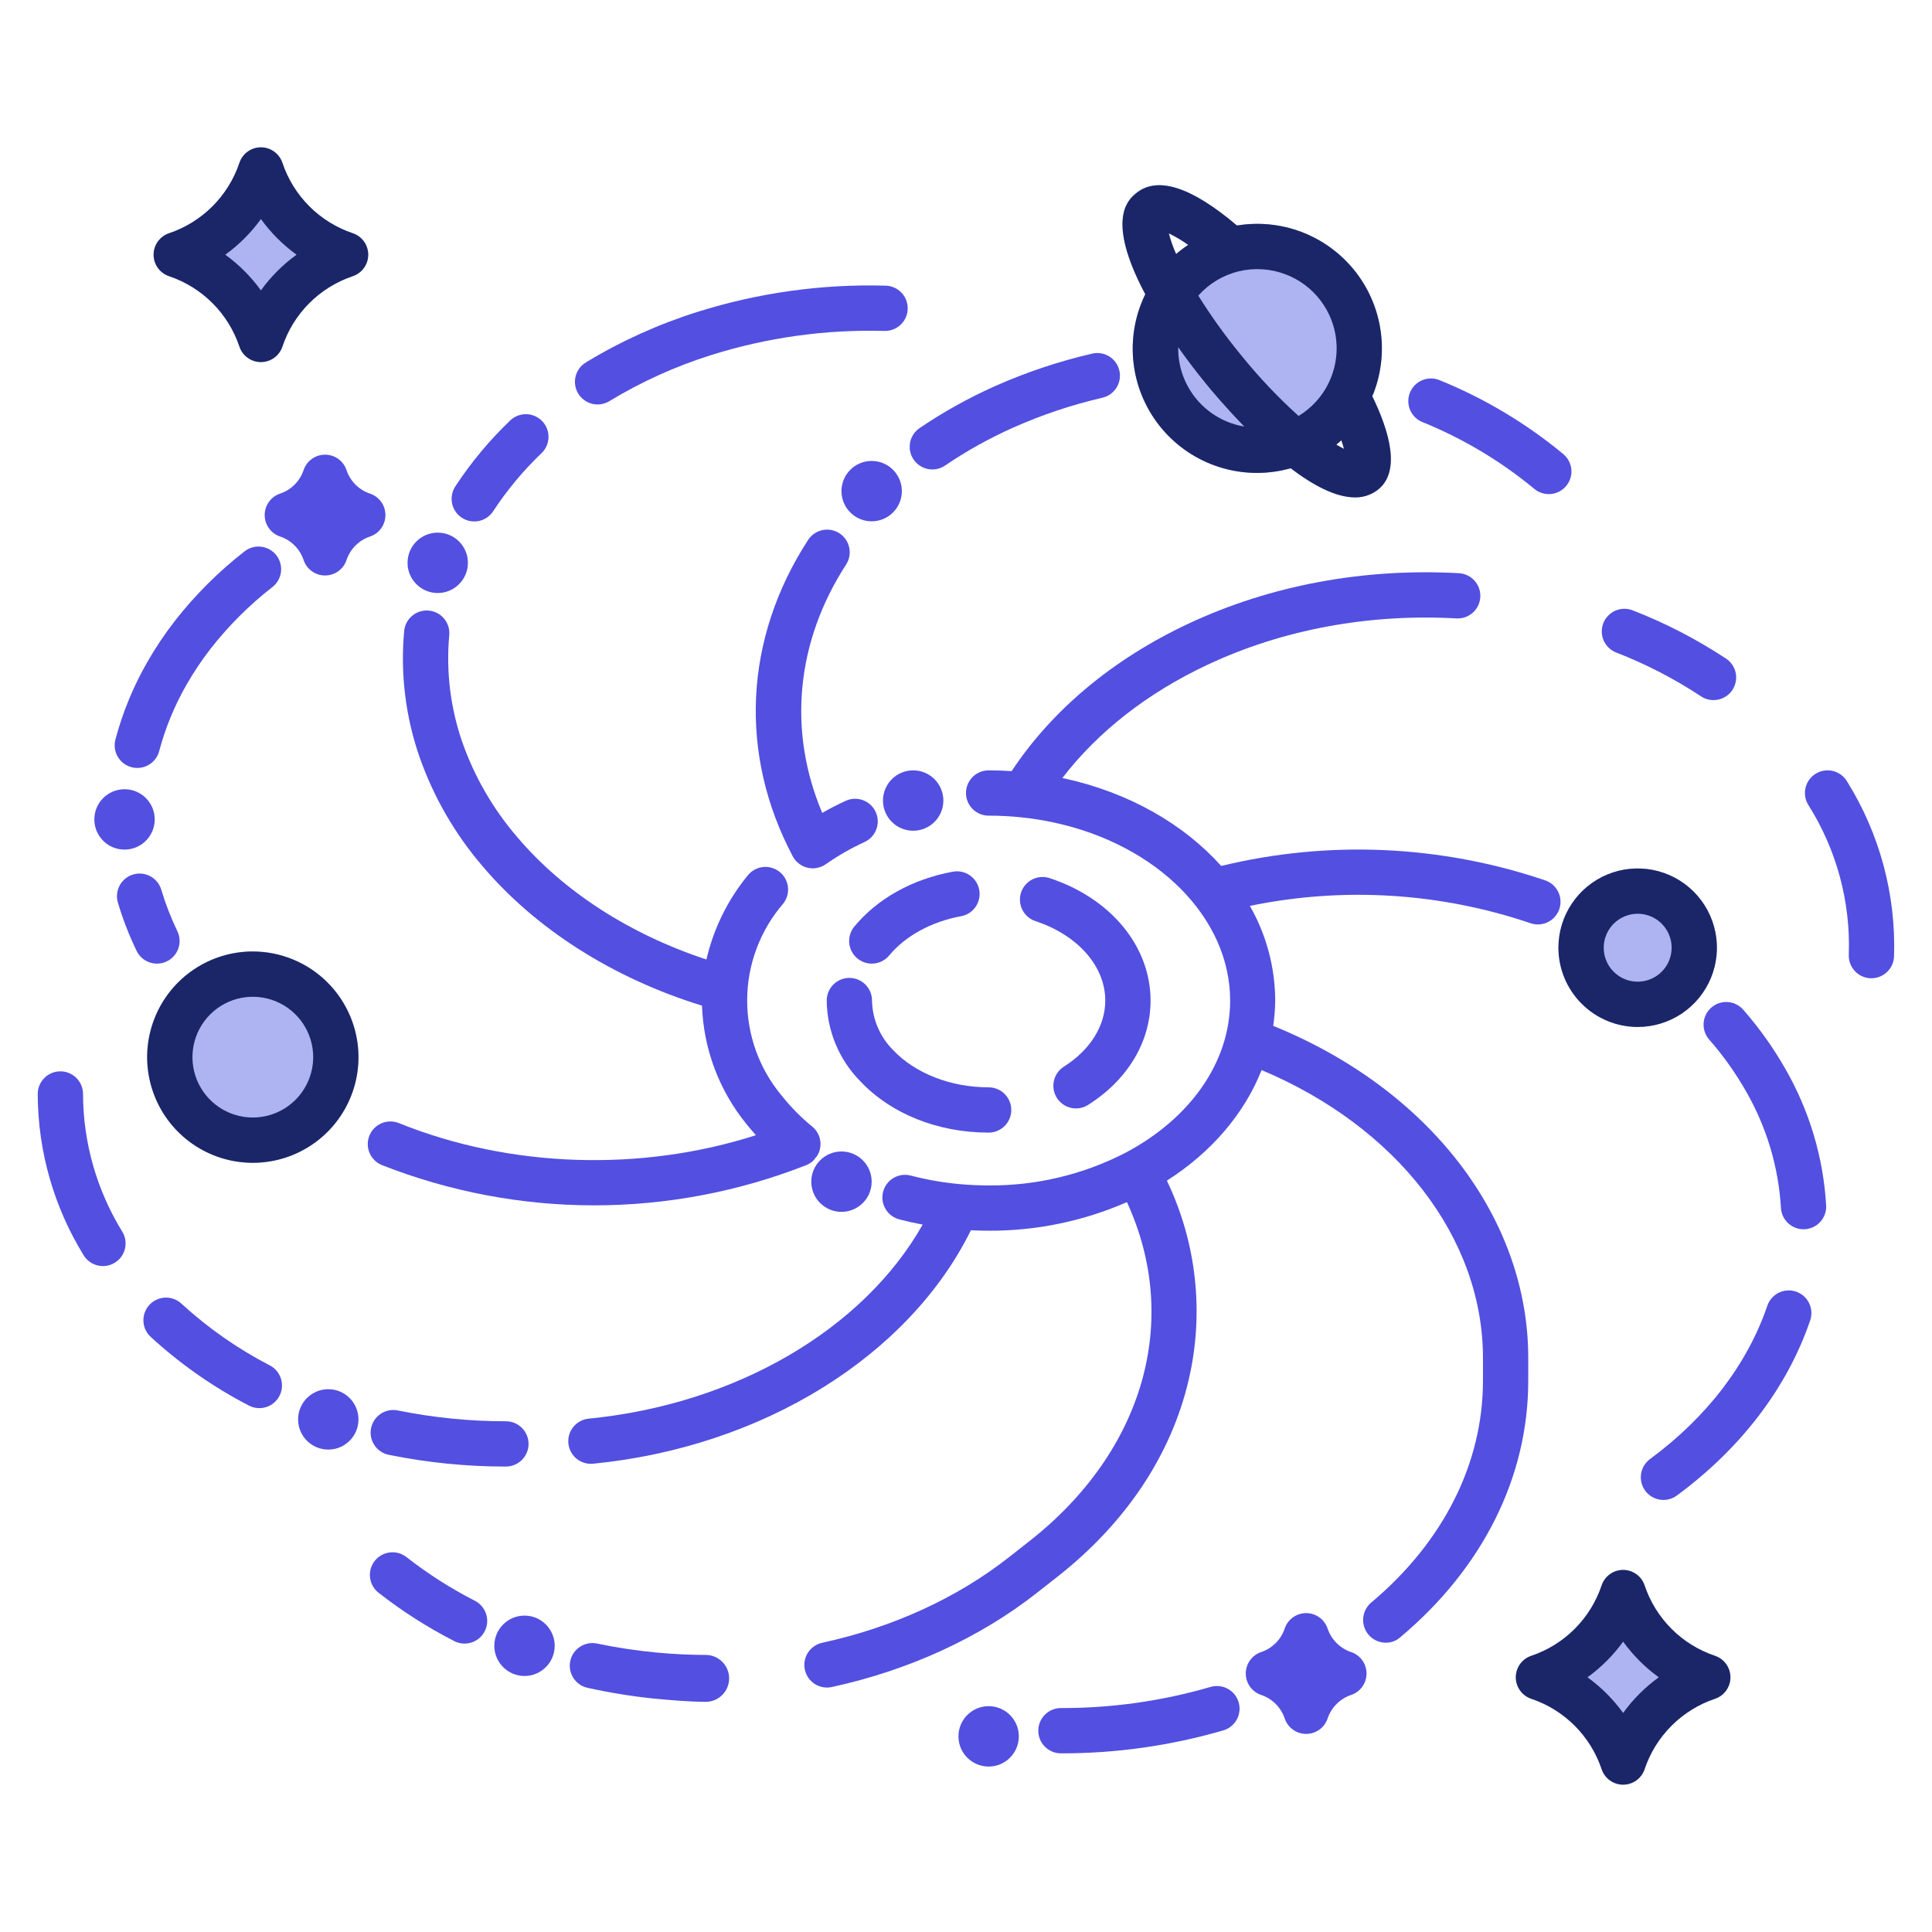 <svg width="224" height="224" viewBox="0 0 224 224" fill="none" xmlns="http://www.w3.org/2000/svg">
<path d="M140.385 195.577C134.74 197.223 128.888 198.051 123.007 198.036C122.311 198.036 121.643 198.313 121.151 198.805C120.659 199.297 120.382 199.965 120.382 200.661C120.382 201.357 120.659 202.025 121.151 202.517C121.643 203.01 122.311 203.286 123.007 203.286C129.389 203.301 135.741 202.401 141.867 200.613C142.527 200.41 143.08 199.955 143.406 199.347C143.732 198.739 143.806 198.026 143.611 197.364C143.417 196.702 142.969 196.143 142.365 195.809C141.761 195.475 141.05 195.391 140.385 195.577Z" fill="#524FE1"/>
<path d="M57.201 59.24C58.809 56.794 60.69 54.539 62.808 52.519C63.301 52.035 63.584 51.376 63.594 50.685C63.605 49.994 63.342 49.326 62.863 48.828C62.385 48.329 61.729 48.039 61.038 48.021C60.346 48.003 59.676 48.259 59.172 48.732C56.767 51.028 54.632 53.591 52.806 56.371C52.613 56.66 52.478 56.984 52.411 57.325C52.344 57.666 52.345 58.017 52.414 58.357C52.483 58.698 52.62 59.021 52.815 59.309C53.01 59.596 53.261 59.842 53.552 60.032C53.843 60.222 54.169 60.352 54.511 60.415C54.852 60.478 55.203 60.472 55.543 60.399C55.883 60.325 56.204 60.185 56.489 59.986C56.774 59.787 57.017 59.533 57.203 59.24H57.201Z" fill="#524FE1"/>
<path d="M102.647 33.119C95.271 32.917 87.914 33.944 80.875 36.159C76.34 37.586 71.992 39.554 67.928 42.021C67.632 42.2 67.374 42.436 67.169 42.714C66.964 42.993 66.816 43.31 66.734 43.646C66.651 43.982 66.636 44.331 66.69 44.673C66.743 45.015 66.863 45.343 67.043 45.638C67.224 45.933 67.461 46.19 67.741 46.393C68.021 46.597 68.338 46.743 68.675 46.823C69.011 46.903 69.36 46.916 69.702 46.861C70.043 46.806 70.371 46.684 70.665 46.501C74.369 44.255 78.33 42.463 82.463 41.164C88.948 39.127 95.726 38.182 102.521 38.369H102.585C103.281 38.377 103.952 38.108 104.45 37.622C104.948 37.135 105.233 36.471 105.241 35.775C105.249 35.079 104.981 34.408 104.494 33.91C104.008 33.411 103.343 33.127 102.647 33.119Z" fill="#524FE1"/>
<path d="M9.625 126.838C9.625 126.142 9.348 125.474 8.856 124.982C8.364 124.489 7.696 124.213 7 124.213C6.304 124.213 5.636 124.489 5.144 124.982C4.652 125.474 4.375 126.142 4.375 126.838C4.39 133.453 6.238 139.934 9.713 145.563C10.079 146.145 10.659 146.561 11.328 146.72C11.998 146.879 12.703 146.769 13.292 146.414C13.881 146.058 14.307 145.486 14.478 144.819C14.649 144.153 14.552 143.446 14.207 142.85C11.229 138.039 9.643 132.496 9.625 126.838Z" fill="#524FE1"/>
<path d="M31.286 158.31C27.573 156.389 24.131 153.984 21.049 151.16C20.797 150.922 20.5 150.737 20.175 150.615C19.851 150.493 19.505 150.436 19.159 150.448C18.813 150.461 18.472 150.541 18.157 150.685C17.842 150.83 17.558 151.035 17.323 151.29C17.088 151.544 16.905 151.843 16.786 152.168C16.667 152.493 16.613 152.839 16.628 153.186C16.643 153.532 16.726 153.872 16.873 154.185C17.02 154.499 17.228 154.781 17.485 155.014C20.907 158.154 24.73 160.826 28.854 162.963C29.471 163.285 30.19 163.35 30.855 163.141C31.519 162.933 32.074 162.47 32.396 161.853C32.719 161.236 32.783 160.516 32.575 159.851C32.367 159.187 31.903 158.632 31.286 158.31Z" fill="#524FE1"/>
<path d="M46.123 163.53C45.441 163.39 44.732 163.528 44.151 163.911C43.57 164.295 43.165 164.893 43.025 165.576C42.886 166.258 43.023 166.967 43.406 167.548C43.79 168.129 44.389 168.534 45.071 168.674C49.542 169.583 54.094 170.039 58.657 170.035C59.353 170.035 60.02 169.758 60.513 169.266C61.005 168.774 61.282 168.106 61.282 167.41C61.282 166.714 61.005 166.046 60.513 165.554C60.02 165.061 59.353 164.785 58.657 164.785C54.447 164.789 50.248 164.368 46.123 163.53Z" fill="#524FE1"/>
<path d="M198.664 81.171C199.229 81.172 199.778 80.991 200.231 80.655C200.684 80.319 201.017 79.846 201.181 79.305C201.344 78.765 201.329 78.187 201.137 77.656C200.946 77.126 200.589 76.671 200.119 76.359C196.719 74.114 193.09 72.238 189.292 70.763C188.971 70.638 188.629 70.577 188.284 70.584C187.939 70.591 187.599 70.665 187.284 70.804C186.968 70.942 186.682 71.141 186.444 71.39C186.205 71.639 186.017 71.932 185.892 72.253C185.766 72.574 185.705 72.917 185.712 73.261C185.719 73.606 185.794 73.946 185.933 74.262C186.212 74.899 186.733 75.4 187.382 75.653C190.831 76.992 194.127 78.694 197.215 80.732C197.644 81.019 198.149 81.171 198.664 81.171Z" fill="#524FE1"/>
<path d="M210.517 89.705C210.223 89.885 209.968 90.122 209.766 90.401C209.563 90.68 209.418 90.996 209.338 91.332C209.258 91.667 209.245 92.015 209.299 92.355C209.353 92.696 209.474 93.022 209.654 93.316C212.936 98.503 214.573 104.561 214.352 110.695C214.339 111.039 214.393 111.383 214.513 111.706C214.632 112.03 214.814 112.326 215.048 112.58C215.282 112.833 215.564 113.037 215.877 113.182C216.19 113.326 216.528 113.407 216.873 113.421H216.977C217.655 113.42 218.306 113.157 218.795 112.687C219.284 112.217 219.571 111.576 219.598 110.898C219.836 103.728 217.932 96.649 214.129 90.566C213.949 90.272 213.712 90.017 213.433 89.814C213.153 89.612 212.837 89.467 212.501 89.387C212.166 89.307 211.818 89.294 211.478 89.349C211.137 89.403 210.811 89.524 210.517 89.705Z" fill="#524FE1"/>
<path d="M55.076 185.605C52.281 184.179 49.629 182.488 47.157 180.556C46.887 180.338 46.575 180.175 46.242 180.078C45.908 179.981 45.558 179.951 45.213 179.991C44.867 180.03 44.533 180.137 44.23 180.307C43.926 180.476 43.659 180.704 43.445 180.977C43.23 181.251 43.072 181.564 42.979 181.899C42.886 182.234 42.861 182.584 42.905 182.929C42.949 183.274 43.06 183.606 43.234 183.908C43.407 184.209 43.638 184.473 43.914 184.684C46.651 186.825 49.586 188.698 52.68 190.278C53.299 190.59 54.017 190.645 54.676 190.43C55.336 190.216 55.883 189.749 56.199 189.132C56.516 188.514 56.575 187.797 56.364 187.137C56.153 186.476 55.69 185.925 55.075 185.605H55.076Z" fill="#524FE1"/>
<path d="M81.919 191.878C80.015 191.874 78.091 191.783 76.203 191.607C73.856 191.389 71.522 191.038 69.214 190.554C68.534 190.415 67.826 190.55 67.245 190.931C66.665 191.311 66.258 191.907 66.116 192.586C65.973 193.266 66.106 193.974 66.484 194.557C66.863 195.139 67.457 195.547 68.135 195.692C70.637 196.247 73.168 196.659 75.717 196.927C77.762 197.117 79.845 197.312 81.907 197.312H81.913C82.617 197.288 83.284 196.991 83.773 196.485C84.263 195.979 84.537 195.302 84.538 194.598C84.539 193.894 84.266 193.217 83.778 192.709C83.289 192.202 82.623 191.904 81.919 191.878Z" fill="#524FE1"/>
<path d="M91.923 99.301C91.971 99.391 92.025 99.478 92.083 99.561C92.086 99.567 92.092 99.572 92.095 99.578C92.125 99.619 92.158 99.656 92.19 99.696C92.23 99.746 92.27 99.797 92.314 99.844C92.35 99.883 92.389 99.918 92.427 99.954C92.471 99.998 92.514 100.039 92.563 100.078C92.603 100.11 92.644 100.14 92.685 100.17C92.735 100.207 92.785 100.242 92.838 100.275C92.881 100.301 92.925 100.327 92.969 100.351C93.023 100.38 93.077 100.407 93.132 100.432C93.178 100.454 93.224 100.476 93.272 100.493C93.326 100.515 93.382 100.533 93.438 100.551C93.494 100.569 93.538 100.584 93.59 100.595C93.641 100.606 93.697 100.618 93.751 100.628C93.804 100.638 93.86 100.65 93.916 100.657C93.965 100.663 94.013 100.663 94.062 100.667C94.12 100.671 94.178 100.678 94.237 100.678C94.36 100.677 94.484 100.668 94.606 100.649C94.628 100.646 94.65 100.641 94.672 100.637C94.771 100.621 94.869 100.598 94.965 100.57C94.996 100.561 95.026 100.551 95.058 100.541C95.15 100.51 95.241 100.474 95.329 100.433C95.356 100.421 95.383 100.411 95.409 100.397C95.427 100.388 95.445 100.382 95.463 100.373C95.557 100.322 95.648 100.266 95.736 100.204L95.742 100.201C97.162 99.208 98.668 98.345 100.243 97.622C100.875 97.331 101.366 96.8 101.607 96.146C101.848 95.493 101.82 94.771 101.528 94.138C101.237 93.506 100.706 93.015 100.053 92.774C99.399 92.533 98.677 92.562 98.045 92.853C97.115 93.282 96.211 93.748 95.332 94.25C91.323 84.782 92.279 74.434 98.097 65.458C98.475 64.874 98.606 64.163 98.461 63.482C98.316 62.801 97.906 62.206 97.321 61.828C96.737 61.449 96.026 61.318 95.345 61.464C94.665 61.609 94.069 62.019 93.691 62.603C86.275 74.043 85.628 87.412 91.913 99.281C91.916 99.29 91.919 99.295 91.923 99.301Z" fill="#524FE1"/>
<path d="M127.819 46.112C128.154 46.034 128.471 45.891 128.752 45.69C129.032 45.489 129.27 45.236 129.452 44.943C129.634 44.65 129.757 44.325 129.813 43.984C129.87 43.644 129.859 43.297 129.78 42.961C129.702 42.625 129.559 42.308 129.358 42.028C129.157 41.747 128.903 41.509 128.611 41.327C128.318 41.145 127.992 41.022 127.652 40.966C127.312 40.91 126.964 40.921 126.629 40.999C122.754 41.896 118.974 43.162 115.341 44.779C112.301 46.135 109.386 47.757 106.631 49.626C106.344 49.819 106.098 50.067 105.907 50.355C105.716 50.644 105.584 50.967 105.518 51.307C105.453 51.647 105.455 51.996 105.525 52.335C105.595 52.673 105.731 52.995 105.926 53.281C106.121 53.567 106.37 53.812 106.659 54.001C106.949 54.19 107.273 54.32 107.613 54.384C107.953 54.448 108.302 54.444 108.64 54.372C108.979 54.3 109.3 54.162 109.585 53.966C112.083 52.272 114.727 50.801 117.484 49.572C120.811 48.092 124.271 46.933 127.819 46.112Z" fill="#524FE1"/>
<path d="M181.254 52.648C176.926 49.066 172.073 46.17 166.866 44.061C166.224 43.809 165.509 43.819 164.875 44.09C164.241 44.361 163.739 44.87 163.478 45.508C163.216 46.145 163.215 46.86 163.476 47.498C163.738 48.136 164.239 48.646 164.873 48.917C169.583 50.822 173.972 53.44 177.887 56.678C178.422 57.124 179.112 57.34 179.805 57.278C180.498 57.215 181.139 56.88 181.585 56.346C182.031 55.812 182.247 55.122 182.185 54.428C182.123 53.735 181.787 53.095 181.253 52.648H181.254Z" fill="#524FE1"/>
<path d="M21.605 79.419C22.447 77.944 23.393 76.53 24.436 75.189C26.521 72.529 28.925 70.134 31.592 68.058C32.139 67.628 32.494 66.998 32.577 66.307C32.66 65.615 32.465 64.92 32.035 64.372C31.605 63.825 30.975 63.47 30.284 63.387C29.593 63.304 28.897 63.499 28.349 63.929C25.345 66.27 22.638 68.97 20.289 71.969C19.092 73.508 18.007 75.131 17.041 76.825C15.446 79.618 14.218 82.606 13.388 85.714C13.296 86.049 13.271 86.398 13.315 86.742C13.359 87.087 13.47 87.419 13.643 87.719C13.816 88.02 14.047 88.284 14.322 88.495C14.597 88.706 14.912 88.861 15.247 88.949C15.583 89.038 15.932 89.059 16.276 89.012C16.62 88.965 16.951 88.85 17.25 88.674C17.549 88.498 17.81 88.265 18.019 87.987C18.227 87.71 18.378 87.394 18.463 87.057C19.177 84.386 20.233 81.819 21.605 79.419Z" fill="#524FE1"/>
<path d="M19.341 111.463C19.968 111.16 20.449 110.62 20.678 109.963C20.907 109.306 20.865 108.584 20.562 107.957C19.814 106.411 19.193 104.807 18.703 103.161C18.505 102.493 18.05 101.932 17.439 101.599C16.827 101.267 16.108 101.192 15.44 101.39C14.773 101.587 14.211 102.042 13.879 102.654C13.547 103.266 13.471 103.985 13.669 104.652C14.24 106.571 14.965 108.44 15.837 110.241C15.987 110.552 16.197 110.83 16.454 111.06C16.711 111.289 17.011 111.466 17.337 111.579C17.663 111.693 18.007 111.741 18.352 111.721C18.696 111.701 19.033 111.613 19.343 111.463H19.341Z" fill="#524FE1"/>
<path d="M44.278 135.082C60.091 141.305 77.675 141.305 93.489 135.082C93.506 135.075 93.522 135.065 93.539 135.058C93.586 135.038 93.632 135.017 93.677 134.994C93.716 134.974 93.754 134.954 93.792 134.933C93.83 134.911 93.873 134.887 93.912 134.862C93.952 134.836 93.997 134.806 94.038 134.774C94.07 134.751 94.102 134.73 94.133 134.704C94.185 134.663 94.234 134.62 94.281 134.576C94.3 134.558 94.321 134.542 94.34 134.523C94.409 134.456 94.457 134.312 94.517 134.312H94.5C94.5 134.246 94.623 134.177 94.67 134.106C94.693 134.071 94.722 134.035 94.744 133.999C94.766 133.963 94.793 133.927 94.813 133.889C94.839 133.842 94.863 133.793 94.885 133.744C94.898 133.716 94.913 133.689 94.925 133.661C94.946 133.61 94.964 133.56 94.982 133.508C94.992 133.479 95.004 133.45 95.013 133.421C95.027 133.374 95.039 133.327 95.05 133.28C95.06 133.243 95.07 133.207 95.077 133.17C95.085 133.133 95.091 133.091 95.096 133.051C95.102 133.011 95.111 132.96 95.116 132.914C95.119 132.882 95.12 132.851 95.122 132.82C95.126 132.766 95.129 132.711 95.13 132.656C95.13 132.631 95.13 132.607 95.13 132.582C95.13 132.522 95.126 132.461 95.12 132.401C95.118 132.377 95.113 132.354 95.111 132.33C95.103 132.27 95.096 132.211 95.085 132.151C95.078 132.118 95.069 132.086 95.061 132.053C95.049 132.004 95.04 131.954 95.025 131.906C95.005 131.838 94.981 131.772 94.956 131.705C94.95 131.692 94.947 131.678 94.942 131.665C94.908 131.583 94.871 131.502 94.829 131.424C94.824 131.414 94.819 131.405 94.813 131.396C94.777 131.33 94.74 131.264 94.698 131.202C94.665 131.151 94.627 131.103 94.59 131.054C94.575 131.035 94.562 131.015 94.546 130.995C94.435 130.858 94.309 130.732 94.172 130.619C92.878 129.564 91.701 128.373 90.661 127.068C88.032 123.94 86.603 119.979 86.628 115.894C86.654 111.808 88.134 107.865 90.802 104.771C91.234 104.229 91.433 103.539 91.358 102.85C91.282 102.162 90.938 101.531 90.399 101.096C89.861 100.66 89.172 100.455 88.483 100.525C87.794 100.595 87.16 100.935 86.72 101.47C84.381 104.313 82.733 107.659 81.905 111.247C72.996 108.316 65.263 103.324 59.919 96.995C57.168 93.786 55.034 90.097 53.623 86.113C52.225 82.115 51.702 77.863 52.087 73.644C52.119 73.301 52.082 72.955 51.98 72.626C51.877 72.297 51.711 71.991 51.49 71.726C51.044 71.191 50.404 70.855 49.711 70.792C49.368 70.761 49.022 70.798 48.692 70.9C48.363 71.003 48.058 71.169 47.793 71.39C47.258 71.836 46.922 72.475 46.859 73.169C46.405 78.129 47.02 83.129 48.663 87.831C50.284 92.424 52.74 96.678 55.907 100.38C62.1 107.714 71.093 113.424 81.391 116.598C81.568 121.612 83.377 126.431 86.544 130.323C86.894 130.764 87.261 131.193 87.641 131.617C74.33 135.892 59.15 135.426 46.247 130.214C45.602 129.954 44.879 129.96 44.238 130.232C43.597 130.504 43.091 131.02 42.83 131.665C42.569 132.311 42.576 133.034 42.848 133.674C43.12 134.315 43.636 134.822 44.281 135.083L44.278 135.082Z" fill="#524FE1"/>
<path d="M179.163 102.075C167.051 97.966 154.02 97.385 141.59 100.4C137.237 95.547 130.88 91.872 123.329 90.238C123.277 90.227 123.225 90.218 123.173 90.207C127.292 84.837 133.044 80.335 140.026 77.061C148.721 72.984 158.695 71.129 168.876 71.701C169.569 71.737 170.248 71.496 170.764 71.032C171.28 70.569 171.592 69.919 171.63 69.227C171.669 68.534 171.432 67.854 170.971 67.336C170.51 66.817 169.863 66.502 169.17 66.46C158.125 65.84 147.277 67.862 137.797 72.307C129.047 76.41 121.991 82.301 117.292 89.406C116.407 89.349 115.517 89.318 114.623 89.318C113.927 89.318 113.259 89.595 112.767 90.087C112.275 90.579 111.998 91.247 111.998 91.943C111.998 92.639 112.275 93.307 112.767 93.799C113.259 94.292 113.927 94.568 114.623 94.568C117.176 94.565 119.721 94.834 122.217 95.37C134.233 97.969 142.625 106.455 142.625 116.005C142.625 123.277 137.868 129.71 130.615 133.588C130.603 133.594 130.592 133.598 130.581 133.605C130.569 133.611 130.564 133.616 130.554 133.621C125.635 136.173 120.167 137.484 114.625 137.442C113.488 137.442 112.36 137.39 111.241 137.286C111.226 137.286 111.21 137.284 111.195 137.282C109.314 137.107 107.45 136.78 105.622 136.305C105.287 136.213 104.937 136.189 104.593 136.233C104.248 136.278 103.916 136.39 103.615 136.564C103.314 136.738 103.051 136.969 102.841 137.246C102.63 137.522 102.476 137.837 102.389 138.173C102.301 138.51 102.281 138.86 102.329 139.204C102.378 139.548 102.494 139.879 102.672 140.177C102.849 140.476 103.084 140.736 103.363 140.944C103.642 141.151 103.959 141.301 104.296 141.384C105.18 141.615 106.073 141.814 106.977 141.983C100.119 154.108 85.346 162.8 68.258 164.481C67.587 164.546 66.967 164.867 66.526 165.377C66.085 165.887 65.857 166.547 65.89 167.22C65.922 167.894 66.213 168.529 66.701 168.994C67.189 169.459 67.838 169.719 68.512 169.718C68.599 169.718 68.685 169.714 68.772 169.705C88.413 167.773 105.366 157.229 112.57 142.637C113.253 142.671 113.938 142.692 114.626 142.692C120.143 142.716 125.604 141.587 130.659 139.376C136.944 153.029 132.666 168.228 119.356 178.682L116.971 180.555C110.975 185.265 103.496 188.693 95.338 190.464C94.999 190.536 94.678 190.674 94.394 190.87C94.109 191.066 93.865 191.317 93.678 191.607C93.49 191.898 93.362 192.222 93.3 192.562C93.238 192.903 93.244 193.252 93.317 193.59C93.391 193.928 93.53 194.248 93.728 194.532C93.925 194.815 94.177 195.057 94.468 195.244C94.76 195.43 95.085 195.557 95.425 195.617C95.766 195.677 96.115 195.67 96.453 195.594C105.381 193.654 113.597 189.881 120.214 184.684L122.599 182.811C130.547 176.568 135.814 168.656 137.831 159.93C139.627 152.184 138.731 144.057 135.29 136.888C140.404 133.622 144.249 129.178 146.272 124.067C161.98 130.672 171.938 143.536 171.938 157.44V160.089C171.938 169.646 167.362 178.784 158.963 185.82C158.554 186.171 158.262 186.64 158.127 187.162C157.992 187.684 158.02 188.235 158.209 188.741C158.397 189.246 158.735 189.682 159.179 189.989C159.622 190.296 160.149 190.459 160.688 190.458C161.291 190.458 161.874 190.24 162.329 189.845C171.938 181.793 177.188 171.226 177.188 160.089V157.44C177.188 141.186 165.685 126.276 147.619 118.943C147.762 117.97 147.84 116.988 147.85 116.005C147.836 112.154 146.824 108.373 144.913 105.031C155.743 102.793 166.973 103.486 177.445 107.038C177.771 107.151 178.116 107.199 178.46 107.178C178.804 107.158 179.141 107.07 179.451 106.919C179.762 106.768 180.039 106.558 180.268 106.3C180.497 106.042 180.673 105.742 180.786 105.416C180.898 105.09 180.946 104.745 180.925 104.4C180.905 104.056 180.817 103.719 180.666 103.409C180.515 103.099 180.305 102.821 180.047 102.592C179.789 102.364 179.489 102.188 179.163 102.075Z" fill="#524FE1"/>
<path d="M207.01 123.949C205.616 121.498 203.977 119.193 202.118 117.071C201.891 116.812 201.615 116.599 201.307 116.446C200.998 116.293 200.662 116.202 200.318 116.179C199.974 116.155 199.629 116.2 199.302 116.31C198.975 116.42 198.674 116.593 198.414 116.82C198.154 117.047 197.942 117.322 197.788 117.631C197.635 117.94 197.544 118.276 197.521 118.62C197.498 118.964 197.542 119.309 197.652 119.636C197.762 119.962 197.936 120.264 198.162 120.524C199.788 122.377 201.221 124.391 202.441 126.534C204.817 130.664 206.202 135.289 206.487 140.045C206.524 140.715 206.816 141.344 207.303 141.805C207.79 142.265 208.435 142.522 209.105 142.523C209.154 142.523 209.204 142.523 209.254 142.519C209.949 142.48 210.6 142.166 211.064 141.647C211.528 141.128 211.767 140.446 211.728 139.751C211.4 134.19 209.785 128.78 207.01 123.949Z" fill="#524FE1"/>
<path d="M208.24 149.753C207.914 149.641 207.569 149.596 207.225 149.618C206.881 149.64 206.544 149.729 206.235 149.881C205.925 150.033 205.649 150.245 205.421 150.504C205.194 150.762 205.019 151.064 204.908 151.39C202.602 158.151 197.908 164.294 191.327 169.152C191.046 169.356 190.807 169.613 190.626 169.909C190.445 170.204 190.324 170.533 190.27 170.876C190.217 171.219 190.232 171.569 190.315 171.906C190.398 172.243 190.546 172.561 190.753 172.84C190.959 173.119 191.218 173.355 191.516 173.533C191.814 173.711 192.144 173.828 192.488 173.878C192.831 173.928 193.181 173.909 193.517 173.823C193.853 173.736 194.169 173.584 194.446 173.375C201.889 167.879 207.224 160.863 209.877 153.084C210.102 152.425 210.055 151.704 209.748 151.08C209.441 150.455 208.899 149.977 208.24 149.753Z" fill="#524FE1"/>
<path d="M105.875 96.317C107.808 96.317 109.375 94.75 109.375 92.817C109.375 90.884 107.808 89.317 105.875 89.317C103.942 89.317 102.375 90.884 102.375 92.817C102.375 94.75 103.942 96.317 105.875 96.317Z" fill="#524FE1"/>
<path d="M97.562 140.505C99.496 140.505 101.062 138.938 101.062 137.005C101.062 135.072 99.496 133.505 97.562 133.505C95.629 133.505 94.062 135.072 94.062 137.005C94.062 138.938 95.629 140.505 97.562 140.505Z" fill="#524FE1"/>
<path d="M101.062 60.442C102.995 60.442 104.562 58.875 104.562 56.942C104.562 55.009 102.995 53.442 101.062 53.442C99.129 53.442 97.562 55.009 97.562 56.942C97.562 58.875 99.129 60.442 101.062 60.442Z" fill="#524FE1"/>
<path d="M14.438 98.505C16.37 98.505 17.938 96.938 17.938 95.005C17.938 93.072 16.37 91.505 14.438 91.505C12.505 91.505 10.938 93.072 10.938 95.005C10.938 96.938 12.505 98.505 14.438 98.505Z" fill="#524FE1"/>
<path d="M38.062 168.067C39.995 168.067 41.562 166.5 41.562 164.567C41.562 162.634 39.995 161.067 38.062 161.067C36.13 161.067 34.562 162.634 34.562 164.567C34.562 166.5 36.13 168.067 38.062 168.067Z" fill="#524FE1"/>
<path d="M50.75 68.755C52.683 68.755 54.25 67.188 54.25 65.255C54.25 63.322 52.683 61.755 50.75 61.755C48.817 61.755 47.25 63.322 47.25 65.255C47.25 67.188 48.817 68.755 50.75 68.755Z" fill="#524FE1"/>
<path d="M60.812 194.317C62.745 194.317 64.312 192.75 64.312 190.817C64.312 188.884 62.745 187.317 60.812 187.317C58.88 187.317 57.312 188.884 57.312 190.817C57.312 192.75 58.88 194.317 60.812 194.317Z" fill="#524FE1"/>
<path d="M114.625 204.817C116.558 204.817 118.125 203.25 118.125 201.317C118.125 199.384 116.558 197.817 114.625 197.817C112.692 197.817 111.125 199.384 111.125 201.317C111.125 203.25 112.692 204.817 114.625 204.817Z" fill="#524FE1"/>
<path d="M156.643 191.541C156.012 191.329 155.438 190.973 154.967 190.501C154.496 190.03 154.14 189.456 153.928 188.824C153.754 188.301 153.42 187.847 152.973 187.524C152.526 187.202 151.989 187.028 151.438 187.028C150.887 187.028 150.351 187.201 149.904 187.523C149.456 187.845 149.122 188.299 148.948 188.822C148.736 189.454 148.38 190.028 147.909 190.499C147.438 190.971 146.864 191.327 146.233 191.539C145.71 191.713 145.255 192.048 144.933 192.495C144.611 192.942 144.438 193.479 144.438 194.029C144.438 194.58 144.611 195.117 144.933 195.564C145.255 196.011 145.71 196.345 146.233 196.52C146.864 196.732 147.438 197.088 147.909 197.56C148.38 198.031 148.736 198.605 148.948 199.237C149.122 199.76 149.456 200.215 149.903 200.537C150.35 200.859 150.887 201.032 151.438 201.032C151.989 201.032 152.526 200.859 152.973 200.537C153.42 200.215 153.754 199.76 153.929 199.237C154.141 198.605 154.496 198.031 154.967 197.56C155.438 197.088 156.012 196.733 156.644 196.52C157.166 196.346 157.621 196.012 157.943 195.565C158.265 195.118 158.438 194.581 158.438 194.03C158.438 193.479 158.265 192.942 157.943 192.495C157.621 192.048 157.166 191.714 156.644 191.54L156.643 191.541Z" fill="#524FE1"/>
<path d="M37.688 66.722C38.239 66.722 38.776 66.548 39.223 66.226C39.67 65.903 40.004 65.449 40.178 64.926C40.39 64.294 40.746 63.72 41.217 63.249C41.688 62.777 42.262 62.421 42.893 62.209C43.416 62.035 43.87 61.7 44.193 61.254C44.515 60.807 44.688 60.27 44.688 59.719C44.688 59.168 44.515 58.631 44.193 58.184C43.87 57.737 43.416 57.403 42.893 57.228C42.262 57.016 41.688 56.66 41.217 56.189C40.746 55.718 40.39 55.143 40.178 54.512C40.004 53.989 39.67 53.534 39.223 53.212C38.776 52.889 38.239 52.716 37.688 52.716C37.138 52.715 36.6 52.889 36.154 53.211C35.706 53.532 35.372 53.987 35.198 54.509C34.986 55.141 34.63 55.715 34.159 56.187C33.688 56.658 33.114 57.014 32.483 57.227C31.96 57.401 31.505 57.735 31.183 58.182C30.861 58.629 30.688 59.166 30.688 59.717C30.688 60.268 30.861 60.805 31.183 61.252C31.505 61.699 31.96 62.033 32.483 62.207C33.114 62.42 33.688 62.776 34.159 63.247C34.63 63.719 34.986 64.293 35.198 64.925C35.371 65.448 35.706 65.903 36.153 66.225C36.6 66.548 37.137 66.722 37.688 66.722Z" fill="#524FE1"/>
<path d="M110.48 101.065C105.799 101.92 101.74 104.18 99.054 107.425C98.61 107.962 98.398 108.653 98.463 109.346C98.528 110.039 98.867 110.678 99.403 111.121C99.939 111.565 100.63 111.778 101.323 111.712C102.017 111.647 102.655 111.309 103.099 110.772C104.971 108.51 108.005 106.854 111.424 106.23C112.109 106.105 112.716 105.713 113.112 105.14C113.507 104.567 113.659 103.86 113.534 103.176C113.409 102.491 113.017 101.884 112.444 101.488C111.872 101.092 111.165 100.94 110.48 101.065Z" fill="#524FE1"/>
<path d="M117.25 128.692C117.25 127.996 116.973 127.329 116.481 126.836C115.989 126.344 115.321 126.067 114.625 126.067C110.227 126.067 106.079 124.445 103.531 121.727C102.014 120.205 101.144 118.154 101.102 116.005C101.102 115.309 100.826 114.641 100.333 114.149C99.841 113.656 99.174 113.38 98.477 113.38C97.781 113.38 97.113 113.656 96.621 114.149C96.129 114.641 95.852 115.309 95.852 116.005C95.884 119.49 97.264 122.828 99.702 125.319C103.278 129.131 108.715 131.317 114.626 131.317C115.322 131.317 115.989 131.04 116.481 130.548C116.974 130.056 117.25 129.388 117.25 128.692Z" fill="#524FE1"/>
<path d="M123.348 123.67C123.057 123.854 122.805 124.094 122.606 124.376C122.408 124.658 122.267 124.976 122.191 125.313C122.116 125.649 122.107 125.997 122.166 126.337C122.225 126.676 122.351 127.001 122.535 127.292C122.72 127.583 122.96 127.835 123.242 128.034C123.523 128.232 123.842 128.373 124.178 128.449C124.514 128.524 124.862 128.533 125.202 128.474C125.542 128.415 125.866 128.289 126.157 128.105C130.759 125.19 133.398 120.78 133.398 116.005C133.398 109.744 128.821 104.178 121.738 101.824C121.409 101.71 121.062 101.662 120.715 101.684C120.368 101.705 120.028 101.796 119.717 101.949C119.405 102.103 119.127 102.317 118.898 102.579C118.67 102.841 118.496 103.146 118.386 103.476C118.277 103.806 118.234 104.154 118.26 104.501C118.286 104.848 118.381 105.186 118.539 105.495C118.696 105.805 118.914 106.081 119.179 106.305C119.444 106.53 119.751 106.7 120.083 106.806C124.983 108.434 128.148 112.045 128.148 116.005C128.148 118.944 126.398 121.737 123.348 123.67Z" fill="#524FE1"/>
<path opacity="0.7" d="M198.834 191.979C196.936 191.34 195.213 190.271 193.798 188.855C192.383 187.44 191.315 185.715 190.678 183.817C190.504 183.295 190.17 182.84 189.723 182.518C189.276 182.195 188.739 182.022 188.188 182.022C187.637 182.022 187.1 182.195 186.653 182.518C186.206 182.84 185.871 183.295 185.697 183.817C185.06 185.715 183.993 187.439 182.578 188.855C181.163 190.271 179.439 191.341 177.542 191.979C177.02 192.153 176.565 192.487 176.243 192.934C175.921 193.381 175.748 193.918 175.748 194.469C175.748 195.02 175.921 195.557 176.243 196.004C176.565 196.451 177.02 196.785 177.542 196.959C179.439 197.598 181.163 198.667 182.578 200.083C183.993 201.499 185.06 203.223 185.697 205.121C185.871 205.644 186.206 206.099 186.653 206.421C187.1 206.743 187.637 206.916 188.188 206.916C188.739 206.916 189.276 206.743 189.723 206.421C190.17 206.099 190.504 205.644 190.678 205.121C191.315 203.223 192.383 201.499 193.798 200.083C195.213 198.667 196.936 197.598 198.834 196.96C199.356 196.786 199.811 196.451 200.133 196.004C200.455 195.557 200.628 195.021 200.628 194.47C200.628 193.919 200.455 193.382 200.133 192.935C199.811 192.488 199.356 192.153 198.834 191.979Z" fill="#8B95EC"/>
<path d="M198.834 191.979C196.936 191.34 195.213 190.271 193.798 188.855C192.383 187.44 191.315 185.715 190.678 183.817C190.504 183.295 190.17 182.84 189.723 182.518C189.276 182.195 188.739 182.022 188.188 182.022C187.637 182.022 187.1 182.195 186.653 182.518C186.206 182.84 185.871 183.295 185.697 183.817C185.06 185.715 183.993 187.439 182.578 188.855C181.163 190.271 179.439 191.341 177.542 191.979C177.02 192.153 176.565 192.487 176.243 192.934C175.921 193.381 175.748 193.918 175.748 194.469C175.748 195.02 175.921 195.557 176.243 196.004C176.565 196.451 177.02 196.785 177.542 196.959C179.439 197.598 181.163 198.667 182.578 200.083C183.993 201.499 185.06 203.223 185.697 205.121C185.871 205.644 186.206 206.099 186.653 206.421C187.1 206.743 187.637 206.916 188.188 206.916C188.739 206.916 189.276 206.743 189.723 206.421C190.17 206.099 190.504 205.644 190.678 205.121C191.315 203.223 192.383 201.499 193.798 200.083C195.213 198.667 196.936 197.598 198.834 196.96C199.356 196.786 199.811 196.451 200.133 196.004C200.455 195.557 200.628 195.021 200.628 194.47C200.628 193.919 200.455 193.382 200.133 192.935C199.811 192.488 199.356 192.154 198.834 191.979V191.979ZM188.188 198.604C187.041 197.014 185.646 195.618 184.056 194.469C185.646 193.32 187.042 191.924 188.19 190.333C189.338 191.924 190.733 193.32 192.324 194.469C190.733 195.617 189.336 197.013 188.188 198.604Z" fill="#1A2667"/>
<path opacity="0.7" d="M40.896 27.041C38.999 26.403 37.275 25.334 35.86 23.918C34.445 22.502 33.378 20.778 32.741 18.88C32.567 18.357 32.232 17.902 31.785 17.58C31.338 17.258 30.801 17.084 30.25 17.084C29.699 17.084 29.162 17.258 28.715 17.58C28.268 17.902 27.934 18.357 27.76 18.88C27.123 20.778 26.055 22.502 24.64 23.918C23.226 25.334 21.502 26.403 19.605 27.041C19.082 27.216 18.628 27.55 18.305 27.997C17.983 28.444 17.81 28.981 17.81 29.532C17.81 30.083 17.983 30.62 18.305 31.067C18.628 31.513 19.082 31.848 19.605 32.022C21.502 32.66 23.226 33.729 24.64 35.145C26.055 36.561 27.123 38.286 27.76 40.184C27.934 40.706 28.268 41.161 28.715 41.483C29.162 41.806 29.699 41.979 30.25 41.979C30.801 41.979 31.338 41.806 31.785 41.483C32.232 41.161 32.567 40.706 32.741 40.184C33.377 38.286 34.445 36.561 35.86 35.145C37.275 33.729 38.999 32.66 40.896 32.022C41.419 31.847 41.873 31.513 42.196 31.066C42.518 30.619 42.691 30.082 42.691 29.531C42.691 28.98 42.518 28.443 42.196 27.996C41.873 27.549 41.419 27.215 40.896 27.041Z" fill="#8B95EC"/>
<path d="M40.896 27.041C38.999 26.403 37.275 25.334 35.86 23.918C34.445 22.502 33.378 20.778 32.741 18.88C32.567 18.357 32.232 17.902 31.785 17.58C31.338 17.258 30.801 17.084 30.25 17.084C29.699 17.084 29.162 17.258 28.715 17.58C28.268 17.902 27.934 18.357 27.76 18.88C27.123 20.778 26.055 22.502 24.64 23.918C23.226 25.334 21.502 26.403 19.605 27.041C19.082 27.216 18.628 27.55 18.305 27.997C17.983 28.444 17.81 28.981 17.81 29.532C17.81 30.083 17.983 30.62 18.305 31.067C18.628 31.513 19.082 31.848 19.605 32.022C21.502 32.66 23.226 33.729 24.64 35.145C26.055 36.561 27.123 38.286 27.76 40.184C27.934 40.706 28.268 41.161 28.715 41.483C29.162 41.806 29.699 41.979 30.25 41.979C30.801 41.979 31.338 41.806 31.785 41.483C32.232 41.161 32.567 40.706 32.741 40.184C33.377 38.286 34.445 36.561 35.86 35.145C37.275 33.729 38.999 32.66 40.896 32.022C41.419 31.847 41.873 31.513 42.196 31.066C42.518 30.619 42.691 30.082 42.691 29.531C42.691 28.98 42.518 28.443 42.196 27.996C41.873 27.549 41.419 27.215 40.896 27.041ZM30.25 33.667C29.103 32.076 27.708 30.68 26.119 29.531C27.709 28.383 29.105 26.986 30.253 25.396C31.4 26.986 32.794 28.383 34.384 29.531C32.794 30.68 31.398 32.076 30.25 33.667Z" fill="#1A2667"/>
<path opacity="0.7" d="M189.875 119.067C191.692 119.067 193.468 118.529 194.979 117.519C196.49 116.509 197.668 115.075 198.363 113.396C199.059 111.717 199.24 109.87 198.886 108.087C198.531 106.305 197.656 104.668 196.372 103.383C195.087 102.098 193.45 101.223 191.667 100.869C189.885 100.514 188.038 100.696 186.359 101.392C184.68 102.087 183.245 103.265 182.236 104.776C181.226 106.286 180.688 108.063 180.688 109.88C180.69 112.316 181.659 114.651 183.382 116.373C185.104 118.096 187.439 119.065 189.875 119.067Z" fill="#8B95EC"/>
<path d="M189.875 119.067C191.692 119.067 193.468 118.529 194.979 117.519C196.49 116.509 197.668 115.075 198.363 113.396C199.059 111.717 199.24 109.87 198.886 108.087C198.531 106.305 197.656 104.668 196.372 103.383C195.087 102.098 193.45 101.223 191.667 100.869C189.885 100.514 188.038 100.696 186.359 101.392C184.68 102.087 183.245 103.265 182.236 104.776C181.226 106.286 180.688 108.063 180.688 109.88C180.69 112.316 181.659 114.651 183.382 116.373C185.104 118.096 187.439 119.065 189.875 119.067ZM189.875 105.942C190.654 105.942 191.415 106.173 192.063 106.606C192.71 107.039 193.215 107.654 193.513 108.373C193.811 109.093 193.889 109.884 193.737 110.648C193.585 111.412 193.21 112.113 192.659 112.664C192.109 113.215 191.407 113.59 190.643 113.742C189.879 113.894 189.088 113.816 188.368 113.518C187.649 113.22 187.034 112.715 186.601 112.067C186.168 111.42 185.938 110.659 185.938 109.88C185.939 108.836 186.354 107.835 187.092 107.097C187.83 106.359 188.831 105.944 189.875 105.942Z" fill="#1A2667"/>
<path opacity="0.7" d="M29.312 110.317C26.89 110.317 24.521 111.036 22.507 112.382C20.492 113.728 18.922 115.641 17.995 117.88C17.068 120.118 16.825 122.581 17.298 124.957C17.771 127.334 18.937 129.516 20.65 131.229C22.364 132.943 24.546 134.109 26.923 134.582C29.299 135.055 31.762 134.812 34 133.885C36.239 132.958 38.152 131.388 39.498 129.373C40.844 127.359 41.562 124.99 41.562 122.567C41.559 119.32 40.267 116.206 37.971 113.909C35.674 111.613 32.56 110.321 29.312 110.317Z" fill="#8B95EC"/>
<path d="M29.312 110.317C26.89 110.317 24.521 111.036 22.507 112.382C20.492 113.728 18.922 115.641 17.995 117.88C17.068 120.118 16.825 122.581 17.298 124.957C17.771 127.334 18.937 129.516 20.65 131.229C22.364 132.943 24.546 134.109 26.923 134.582C29.299 135.055 31.762 134.812 34 133.885C36.239 132.958 38.152 131.388 39.498 129.373C40.844 127.359 41.562 124.99 41.562 122.567C41.559 119.32 40.267 116.206 37.971 113.909C35.674 111.613 32.56 110.321 29.312 110.317ZM29.312 129.567C27.928 129.567 26.575 129.157 25.424 128.388C24.272 127.619 23.375 126.525 22.845 125.246C22.316 123.967 22.177 122.56 22.447 121.202C22.717 119.844 23.384 118.597 24.363 117.618C25.342 116.639 26.589 115.972 27.947 115.702C29.305 115.432 30.712 115.57 31.991 116.1C33.27 116.63 34.364 117.527 35.133 118.678C35.902 119.83 36.312 121.183 36.312 122.567C36.31 124.423 35.572 126.203 34.26 127.515C32.948 128.827 31.168 129.565 29.312 129.567Z" fill="#1A2667"/>
<path opacity="0.7" d="M159.277 45.523C160.179 43.149 160.439 40.579 160.03 38.073C159.622 35.566 158.56 33.212 156.951 31.247C155.342 29.282 153.244 27.776 150.867 26.881C148.491 25.986 145.92 25.733 143.415 26.148C138.121 21.655 134.19 20.392 131.728 22.399C130.937 23.044 128.528 25.007 131.847 32.229C132.128 32.841 132.443 33.47 132.784 34.114C132.604 34.489 132.436 34.87 132.287 35.263C131.328 37.758 131.082 40.47 131.577 43.097C132.072 45.723 133.288 48.16 135.089 50.135C136.89 52.11 139.206 53.544 141.776 54.278C144.346 55.012 147.069 55.016 149.642 54.29C152.192 56.231 154.837 57.667 157.089 57.667C158.006 57.684 158.903 57.403 159.645 56.866C162.504 54.777 161.08 49.987 159.102 45.935C159.159 45.797 159.224 45.664 159.277 45.523ZM137.76 28.394C137.272 28.718 136.804 29.071 136.36 29.453C136.011 28.679 135.729 27.877 135.516 27.056C136.301 27.434 137.052 27.881 137.758 28.391L137.76 28.394ZM154.932 51.554C155.131 51.391 155.329 51.226 155.52 51.051C155.641 51.405 155.746 51.741 155.827 52.043C155.558 51.91 155.258 51.745 154.931 51.55L154.932 51.554Z" fill="#8B95EC"/>
<path d="M159.277 45.523C160.179 43.149 160.439 40.579 160.03 38.073C159.622 35.566 158.56 33.212 156.951 31.247C155.342 29.282 153.244 27.776 150.867 26.881C148.491 25.986 145.92 25.733 143.415 26.148C138.121 21.655 134.19 20.392 131.728 22.399C130.937 23.044 128.528 25.007 131.847 32.229C132.128 32.841 132.443 33.47 132.784 34.114C132.604 34.489 132.436 34.87 132.287 35.263C131.328 37.758 131.082 40.47 131.577 43.097C132.072 45.723 133.288 48.16 135.089 50.135C136.89 52.11 139.206 53.544 141.776 54.278C144.346 55.012 147.069 55.016 149.642 54.29C152.192 56.231 154.837 57.667 157.089 57.667C158.006 57.684 158.903 57.403 159.645 56.866C162.504 54.777 161.08 49.987 159.102 45.935C159.159 45.797 159.224 45.664 159.277 45.523ZM149.047 31.806C150.655 32.414 152.06 33.462 153.101 34.83C154.142 36.198 154.778 37.831 154.936 39.543C155.094 41.255 154.767 42.976 153.994 44.512C153.22 46.047 152.031 47.334 150.561 48.226C148.142 46.041 145.9 43.667 143.855 41.129C142.068 38.953 140.424 36.664 138.933 34.276C140.168 32.885 141.798 31.904 143.605 31.462C145.411 31.021 147.31 31.141 149.047 31.806ZM137.76 28.394C137.272 28.718 136.804 29.071 136.36 29.453C136.011 28.679 135.729 27.877 135.516 27.056C136.301 27.434 137.052 27.881 137.758 28.391L137.76 28.394ZM137.403 44.16C136.853 42.934 136.579 41.602 136.603 40.258C137.585 41.649 138.652 43.055 139.787 44.447C140.507 45.332 142.161 47.301 144.266 49.455C142.774 49.208 141.367 48.594 140.169 47.671C138.972 46.747 138.021 45.542 137.403 44.162V44.16ZM154.932 51.554C155.131 51.391 155.329 51.226 155.52 51.051C155.641 51.405 155.746 51.741 155.827 52.043C155.558 51.91 155.258 51.745 154.931 51.55L154.932 51.554Z" fill="#1A2667"/>
</svg>
